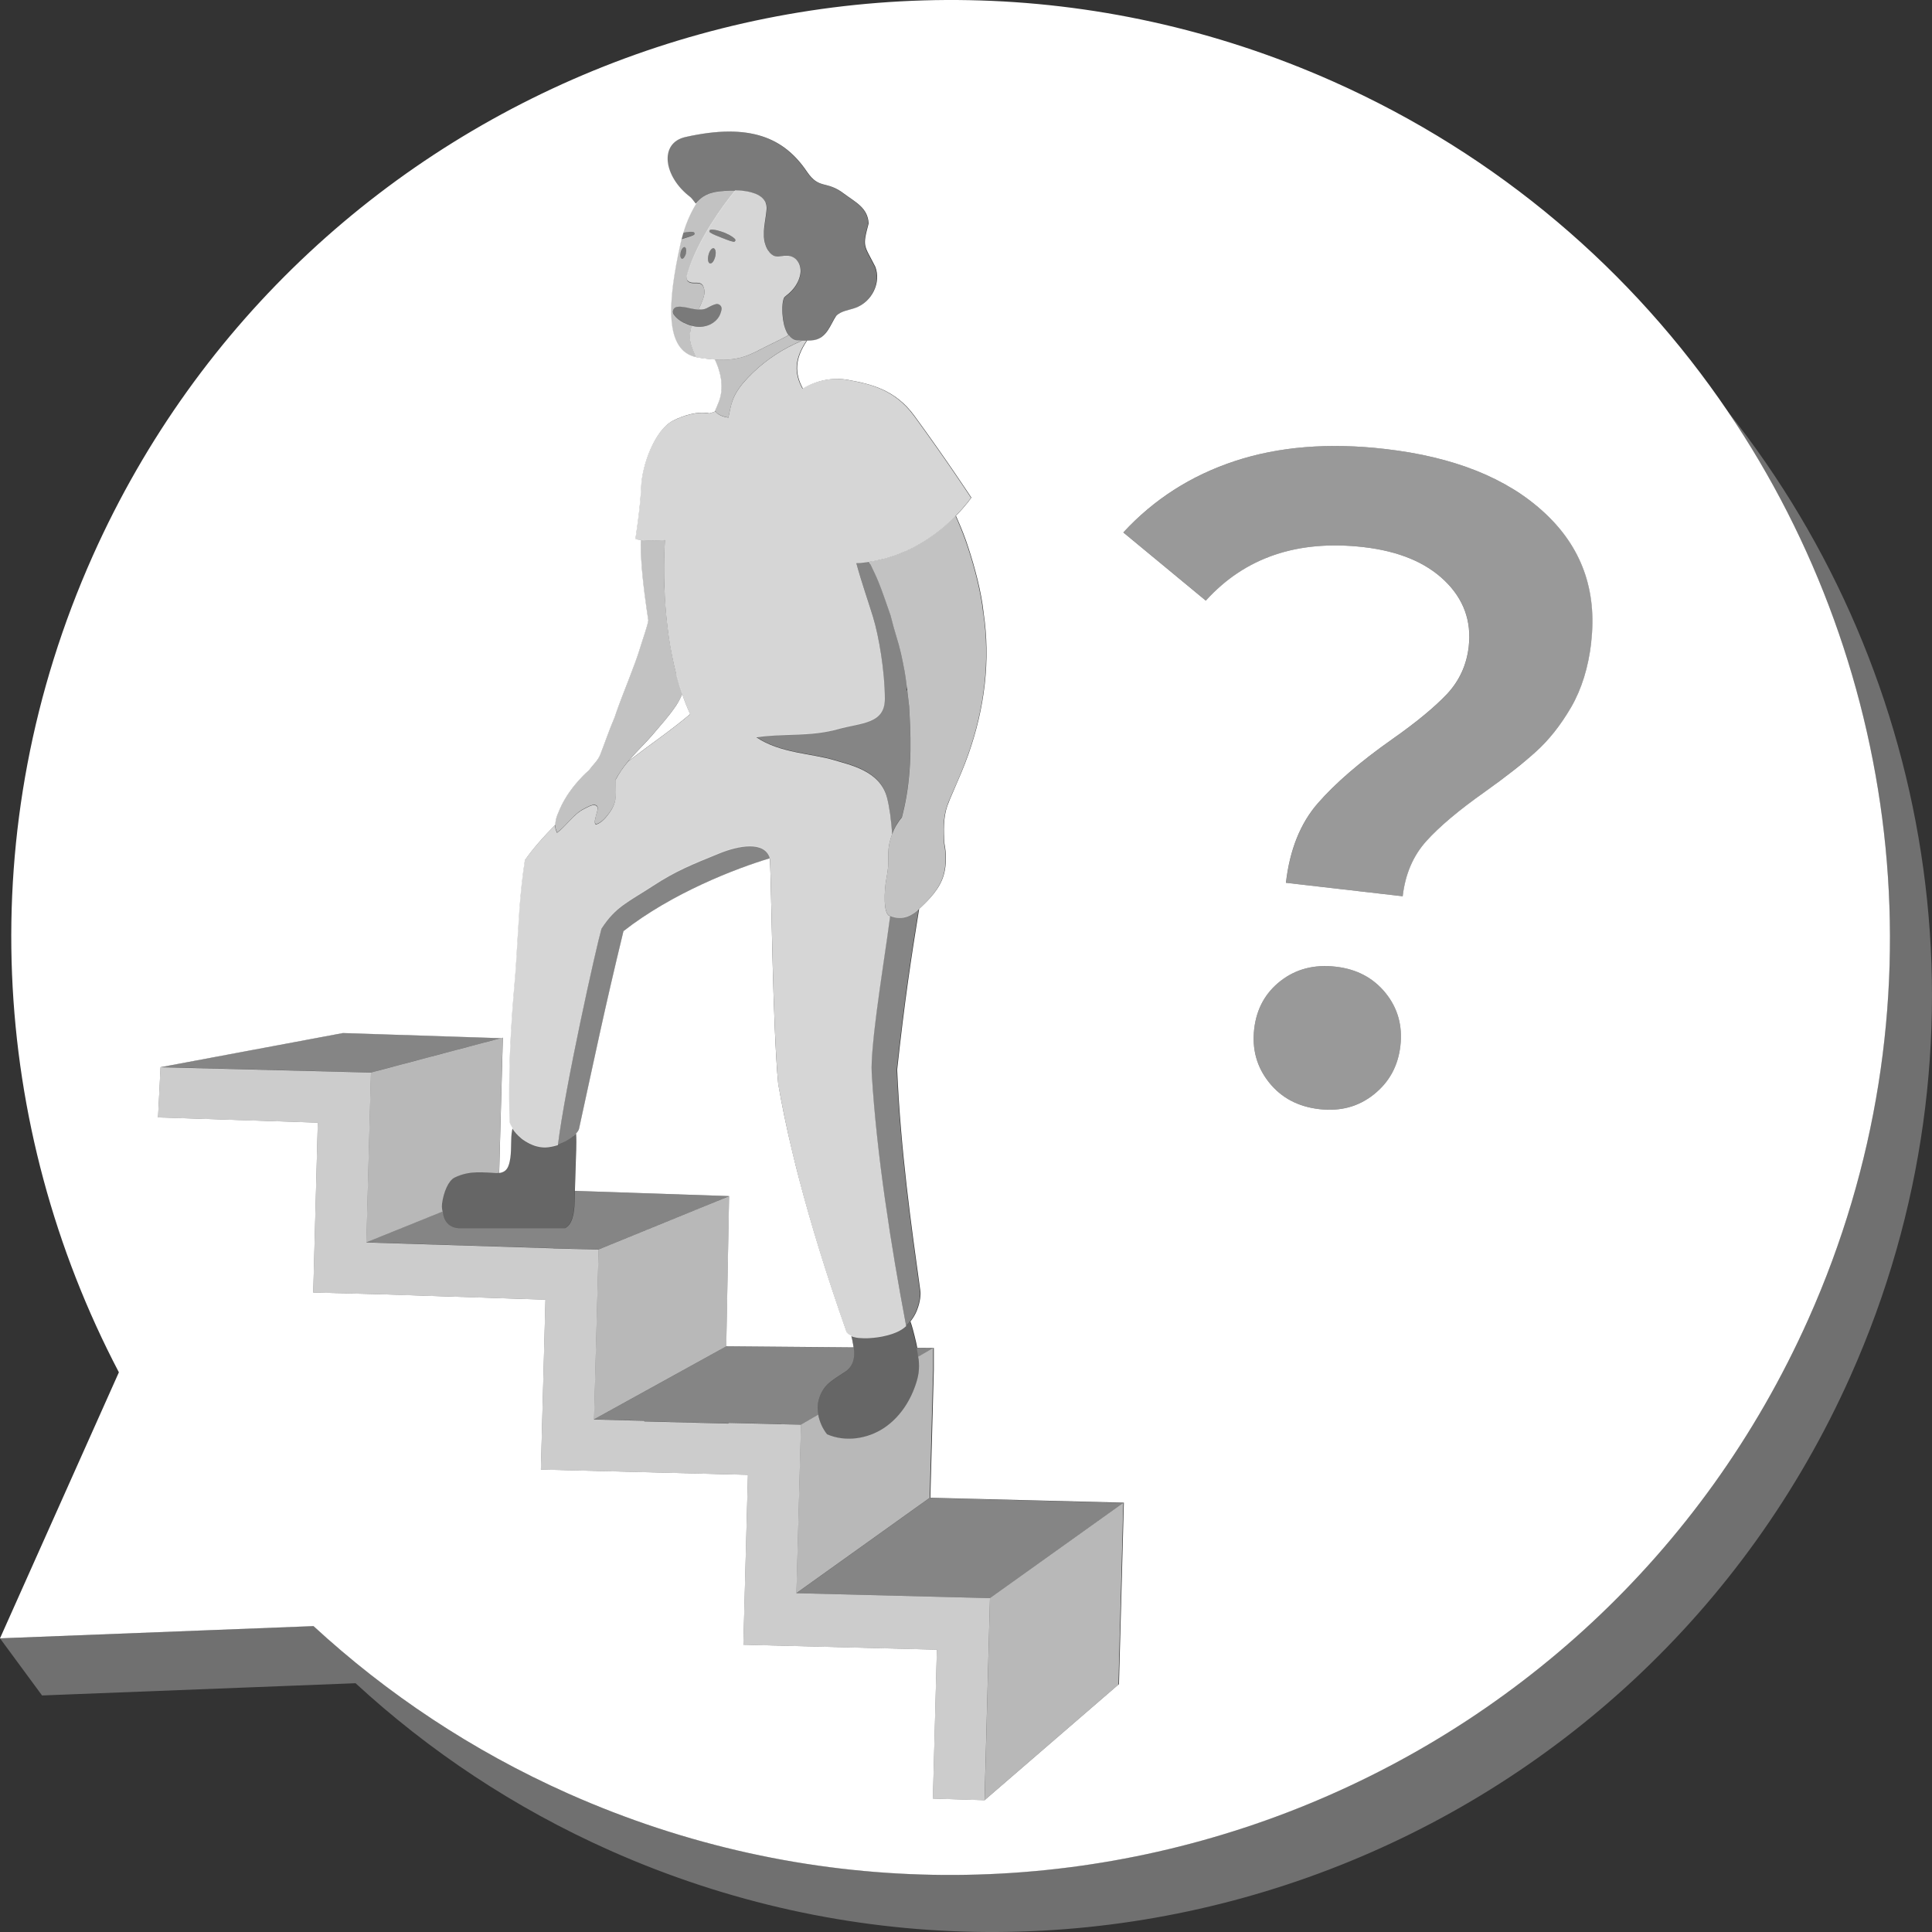 <svg viewBox="0 0 300 300" xmlns="http://www.w3.org/2000/svg"><rect x="0" y="0" width="300" height="300" fill="#333333" stroke="none"/><g fill="#fff"><path d="m 142.58 210.68 l 1.59 -.92 .74 -.43 -2.57 -.02 c .09 .46 .17 .91 .23 1.37 z" opacity=".4"/><path d="m 142.58 210.68 c -.06 -.46 -.14 -.92 -.23 -1.37 -.05 -.26 -.1 -.52 -.16 -.78 -.16 -.71 -.35 -1.43 -.53 -2.13 -.06 -.23 -.13 -.46 -.2 -.68 -.05 -.17 -.11 -.34 -.17 -.5 -.18 .22 -.38 .43 -.6 .63 -.18 .16 -.37 .32 -.58 .46 -.13 .09 -.28 .18 -.43 .26 -.05 .03 -.1 .05 -.15 .08 -.11 .06 -.22 .11 -.34 .16 -.03 .01 -.06 .03 -.1 .04 -.03 .01 -.06 .03 -.1 .04 -.06 .02 -.12 .04 -.18 .07 -.06 .02 -.12 .05 -.18 .07 -.07 .02 -.14 .05 -.21 .07 s -.15 .05 -.23 .07 c -.06 .02 -.12 .04 -.17 .05 -.07 .02 -.13 .04 -.2 .06 -.2 .05 -.4 .1 -.6 .14 -.08 .02 -.15 .03 -.23 .05 -.07 .01 -.14 .03 -.21 .04 -.06 .01 -.12 .02 -.18 .03 -.11 .02 -.21 .03 -.32 .05 -.1 .02 -.2 .03 -.3 .04 -.12 .02 -.24 .03 -.35 .04 -.08 .01 -.17 .02 -.25 .02 -.13 .01 -.26 .02 -.39 .03 -.05 0 -.11 0 -.16 .01 -.25 .01 -.49 .01 -.72 .01 -.23 -.01 -.46 -.02 -.67 -.04 -.01 0 -.02 0 -.03 0 s -.02 0 -.04 0 c -.13 -.01 -.26 -.03 -.39 -.05 -.02 0 -.04 -.01 -.06 -.01 -.01 0 -.02 0 -.03 -.01 -.12 -.02 -.23 -.05 -.34 -.08 -.03 -.01 -.05 -.02 -.08 -.02 -.11 -.03 -.22 -.07 -.31 -.1 .08 .29 .15 .59 .22 .88 .07 .32 .13 .64 .17 .95 .21 1.53 .01 2.94 -1.39 3.83 -.8 .51 -2.02 1.27 -2.7 1.93 -.95 .92 -1.42 2.28 -1.5 3.23 -.04 .47 0 .97 .09 1.46 .21 1.12 .71 2.24 1.38 3.05 2.83 1.23 6.28 .73 8.85 -.99 2.32 -1.56 3.95 -3.97 4.85 -6.58 .5 -1.43 .68 -2.56 .51 -4.1 -.01 -.13 -.04 -.25 -.06 -.38 z" opacity=".25"/><path d="m 89.05 176.41 c -.01 .01 -.01 .01 -.02 .01 -.15 .13 -.32 .26 -.51 .38 -.26 .17 -.54 .34 -.84 .49 -.03 .02 -.07 .03 -.1 .05 -.3 .15 -.61 .28 -.94 .39 -.08 .03 -.16 .05 -.24 .07 -.23 .07 -.46 .12 -.69 .17 -.35 .07 -.7 .12 -1.05 .13 -.23 .01 -.45 -.02 -.67 -.05 -.03 0 -.05 -.01 -.08 -.01 s -.05 0 -.08 -.01 c -.05 -.01 -.1 -.02 -.14 -.03 -.05 -.01 -.09 -.02 -.14 -.03 -.18 -.04 -.35 -.08 -.53 -.14 -.02 -.01 -.05 -.02 -.07 -.03 -.09 -.03 -.18 -.07 -.27 -.1 -.14 -.06 -.29 -.12 -.43 -.19 -.08 -.04 -.15 -.08 -.22 -.12 -.05 -.03 -.1 -.05 -.15 -.08 -.04 -.02 -.07 -.05 -.11 -.07 -.02 -.01 -.04 -.02 -.06 -.03 -.06 -.03 -.11 -.07 -.17 -.1 -.14 -.09 -.27 -.18 -.4 -.27 -.05 -.04 -.1 -.08 -.15 -.12 -.02 -.02 -.04 -.03 -.05 -.04 s -.02 -.02 -.03 -.03 c -.53 -.44 -1 -.95 -1.35 -1.5 -.03 .1 -.06 .21 -.08 .31 -.26 1.41 -.07 2.84 -.27 4.25 -.1 .72 -.24 1.31 -.53 1.73 -.13 .18 -.29 .33 -.49 .45 -.1 .06 -.21 .1 -.33 .14 s -.25 .06 -.39 .08 h -.01 c -.15 .02 -.3 .03 -.48 .02 -1.81 -.05 -4.05 -.47 -6.44 .71 -.97 .48 -1.69 2.3 -1.92 3.95 0 .03 -.01 .04 -.01 .07 -.01 .05 0 .09 -.01 .14 -.03 .44 .02 .79 .1 1.11 .02 .09 .04 .19 .07 .27 -.04 -.08 -.06 -.13 -.06 -.13 .28 2.5 2.48 2.44 2.48 2.44 h 16.55 c .22 -.12 .43 -.28 .62 -.54 .87 -1.17 .83 -3.24 .87 -4.62 .01 -.21 .01 -.42 .02 -.62 .06 -2.03 .13 -4.06 .19 -6.1 0 -.08 0 -.16 .01 -.24 .03 -.86 .05 -1.71 -.02 -2.57 -.12 .13 -.25 .25 -.41 .38 z" opacity=".25"/><path d="m 70.97 189.93 c -.02 0 -.03 0 -.04 0 z" opacity=".25"/><path d="m 280.81 204.81 c -32.79 73.41 -119.01 106.4 -192.58 73.68 -14.93 -6.64 -28.16 -15.51 -39.55 -26 l -48.68 1.91 6.53 8.87 48.68 -1.9 c 11.38 10.48 24.61 19.35 39.55 25.99 73.57 32.72 159.79 -.26 192.58 -73.68 22.9 -51.27 13.65 -108.67 -19.05 -149.79 27.31 40.26 33.81 93.25 12.51 140.93 z" opacity=".3"/><path d="m 207.44 150.11 c -3.33 -.38 -6.19 .35 -8.57 2.19 -2.38 1.85 -3.76 4.34 -4.12 7.48 s .41 5.9 2.3 8.29 4.5 3.77 7.84 4.16 c 3.23 .37 6.05 -.39 8.43 -2.28 2.39 -1.9 3.77 -4.41 4.13 -7.55 s -.41 -5.88 -2.31 -8.22 -4.47 -3.7 -7.7 -4.07 z" opacity=".5"/><path d="m 239.79 79.58 c -5.8 -5.34 -14.02 -8.63 -24.67 -9.86 -8.76 -1.01 -16.54 -.39 -23.35 1.87 -6.82 2.25 -12.59 5.95 -17.33 11.09 l 12.81 10.59 c 6.08 -6.72 14.26 -9.49 24.53 -8.31 5.42 .63 9.61 2.36 12.56 5.21 s 4.19 6.27 3.73 10.26 c -.33 2.85 -1.45 5.3 -3.38 7.35 s -4.77 4.39 -8.55 7.04 c -4.93 3.48 -8.76 6.78 -11.48 9.89 s -4.38 7.23 -4.97 12.37 l 18.13 2.09 c .4 -3.43 1.61 -6.27 3.66 -8.55 2.04 -2.27 5.06 -4.81 9.05 -7.63 3.25 -2.33 5.91 -4.41 7.95 -6.24 2.05 -1.84 3.88 -4.16 5.51 -6.96 1.62 -2.8 2.66 -6.15 3.11 -10.06 .93 -8.09 -1.5 -14.8 -7.3 -20.14 z" opacity=".5"/><path d="m 151.55 248.1 s 0 0 0 0 l -5.92 -.15 s -.01 0 0 0 l -21.96 -.56 s 0 0 0 0 l .71 -26.16 -3.07 -.08 s 0 0 0 0 l -4 -.1 -4.1 -.1 c -.06 .03 -.12 .07 -.18 .1 l -12.97 -.33 -.07 -.1 -7.75 -.2 s .71 -26.38 .71 -26.38 l -6.99 -.18 v -.02 s -29.07 -.91 -29.07 -.91 l .71 -26.38 -32.68 -.83 -.19 3.79 -.2 4.01 24.81 .81 -.71 26.38 11.25 .29 v .01 s 24.81 .81 24.81 .81 l -.71 26.38 31.87 .81 .28 .01 -.71 26.38 30.05 .77 -.62 23.12 8.03 .25 v -.14 l .84 -31.24 z" opacity=".75"/><path d="m 132.39 208.27 c -.07 -.29 -.14 -.59 -.22 -.88 -.37 -.15 -.64 -.36 -.73 -.62 -3.14 -8.91 -5.53 -16.74 -7.33 -23.62 -.33 -1.26 -.64 -2.49 -.93 -3.69 -.05 -.21 -.1 -.41 -.15 -.62 -.92 -3.82 -1.64 -7.33 -2.19 -10.53 -.86 -8.93 -1.05 -30.58 -1.29 -35.04 -5.25 1.57 -15.18 5.39 -22.74 11.32 -2.99 12.32 -4.41 19.29 -6.9 30.69 -.05 .22 -.22 .47 -.46 .73 .06 .85 .04 1.71 .02 2.57 0 .08 0 .16 -.01 .24 -.06 2.03 -.13 4.06 -.19 6.1 l 23.94 .81 -3.56 1.46 -16.72 6.83 20.28 -8.29 -.44 23.32 19.77 .17 c -.04 -.31 -.1 -.63 -.17 -.95 z"/><path d="m 105.93 107.76 c -.24 .6 -.54 1.18 -.92 1.76 -1.17 1.74 -2.19 2.81 -3.73 4.64 -.21 .25 -.43 .49 -.65 .72 -.01 .01 -.02 .03 -.03 .04 -1.03 1.11 -2.08 2.14 -3.03 3.27 3.65 -2.78 6.49 -4.69 9.6 -7.3 -.46 -1 -.87 -2.04 -1.24 -3.13 z"/><path d="m 268.3 63.89 c -14.74 -21.74 -35.53 -39.77 -61.32 -51.25 -73.57 -32.72 -159.79 .27 -192.58 73.68 -18.88 42.27 -15.89 88.72 4.06 126.77 l -18.46 41.31 48.68 -1.9 c 11.38 10.48 24.61 19.35 39.55 26 73.57 32.72 159.79 -.26 192.58 -73.68 21.3 -47.68 14.8 -100.66 -12.51 -140.93 z m -94.63 197.69 l -20.7 17.88 -.04 .04 -.04 .03 -8.03 -.25 .62 -23.12 -30.05 -.77 .71 -26.38 -.28 -.01 -31.87 -.81 .71 -26.38 -24.81 -.81 v -.01 s -11.25 -.29 -11.25 -.29 l .71 -26.38 -24.81 -.81 .2 -4.01 .19 -3.79 28.33 -5.3 24.53 .8 .29 -.08 v .09 l -.57 20.92 c .14 -.02 .27 -.04 .39 -.08 s .23 -.08 .33 -.14 c .2 -.11 .36 -.26 .49 -.45 .29 -.42 .43 -1.01 .53 -1.73 .2 -1.41 .01 -2.85 .27 -4.25 .02 -.1 .05 -.21 .08 -.31 .35 .55 .81 1.06 1.35 1.5 .01 .01 .02 .02 .03 .03 .02 .01 .04 .03 .05 .04 -.02 -.02 -.04 -.03 -.05 -.04 s -.02 -.02 -.03 -.03 c -.53 -.44 -1 -.95 -1.35 -1.5 -.19 -.29 -.35 -.59 -.47 -.9 -.32 -10.6 .63 -19.6 .89 -23.06 0 -.02 0 -.05 .01 -.08 .05 -.67 .09 -1.3 .13 -1.92 .41 -6.29 .49 -10.02 1.34 -15.63 1.15 -1.68 2.83 -3.59 4.74 -5.52 0 -.21 .01 -.42 .05 -.63 .11 -.62 .37 -1.2 .62 -1.77 .88 -1.99 2.09 -3.61 3.59 -5.16 .29 -.3 .59 -.58 .91 -.85 .73 -.99 1.42 -1.52 1.81 -2.51 .74 -1.9 1.4 -3.88 2.21 -5.74 .08 -.24 .16 -.48 .25 -.74 1.05 -3.04 2.83 -7.14 3.71 -10.05 .4 -1.34 1.13 -3.32 1.28 -4.29 -.23 -1.47 -.92 -6.05 -1.1 -9.5 -.04 -.79 -.07 -1.84 -.04 -2.99 -.56 -.06 -.87 -.12 -.87 -.12 s .77 -4.79 .9 -8.11 c .13 -3.36 2.09 -8.83 4.95 -10.29 1.6 -.82 3.88 -1.51 5.65 -1.13 .43 -.14 .67 -.22 .81 -.26 .23 -.52 .46 -1.05 .68 -1.63 .92 -2.49 .04 -5.04 -.65 -6.48 -.78 -.05 -1.65 -.15 -2.65 -.3 -.08 -.01 -.14 -.04 -.22 -.06 -4.97 -1 -4.49 -8.48 -2.46 -17.64 .05 -.24 .11 -.47 .17 -.7 l .27 -.98 c .57 -1.89 1.33 -3.48 2.2 -4.81 -.09 .1 -.19 .19 -.28 .28 -.4 -.54 -.7 -.9 -.85 -1.02 -4.15 -3.14 -4.9 -8.38 -.75 -9.31 10.08 -2.26 15.33 .15 18.86 5.36 1.94 2.87 2.99 1.29 5.79 3.45 1.73 1.3 3.67 2.16 3.8 4.6 -.99 3.72 -.73 3.26 1.03 6.72 .95 2.46 -.51 5.47 -3.1 6.4 -1.03 .37 -2.26 .48 -2.98 1.25 -.92 1.39 -1.42 3.39 -3.43 3.75 -.26 .04 -.65 .08 -1.1 .09 h .01 c -1.91 2.84 -1.94 5.03 -.64 7.44 2.12 -1.28 4.62 -1.79 7.07 -1.34 3.35 .62 7.22 1.43 10.23 5.54 5.11 6.99 8.86 12.73 8.86 12.73 s -.84 1.25 -2.45 2.87 c .02 -.02 .03 -.03 .05 -.05 .09 .21 .19 .42 .28 .63 .62 1.42 1.2 2.86 1.66 4.33 .97 2.94 2.03 6.91 2.35 10.02 1.12 7.49 .17 14.93 -2.36 22.09 -.69 1.96 -1.53 3.86 -2.35 5.76 -.32 .73 -.64 1.46 -.91 2.21 -.63 1.8 -.59 3.94 -.45 5.82 v .03 c .32 1.63 .32 3.33 -.1 4.85 -.6 2.18 -2.28 3.87 -3.94 5.41 .04 -.03 .07 -.07 .11 -.1 -1.24 7.62 -2.26 14.36 -3.41 24.96 .55 12.59 2.17 24.05 3.61 34.44 .06 .44 -.02 1.64 -.53 2.9 -.03 .07 -.05 .13 -.08 .2 -.09 .21 -.2 .43 -.32 .64 -.04 .07 -.08 .13 -.12 .2 -.1 .17 -.22 .34 -.34 .5 -.05 .06 -.09 .12 -.14 .19 -.19 .23 -.39 .45 -.62 .66 .22 -.2 .42 -.41 .6 -.63 .06 .17 .12 .33 .17 .5 .07 .23 .14 .45 .2 .68 .19 .71 .37 1.42 .53 2.13 .06 .26 .11 .52 .16 .78 l 2.57 .02 v 3.38 l -.54 19.88 7.15 .18 7.83 .2 15.07 .38 -.76 28.23 z m 43.78 -99.18 c -.36 3.14 -1.74 5.65 -4.13 7.55 -2.38 1.9 -5.2 2.65 -8.43 2.28 -3.33 -.38 -5.94 -1.77 -7.84 -4.16 s -2.66 -5.15 -2.3 -8.29 1.74 -5.63 4.12 -7.48 c 2.38 -1.84 5.24 -2.58 8.57 -2.19 3.23 .37 5.8 1.73 7.7 4.07 s 2.67 5.08 2.31 8.22 z m 29.64 -62.67 c -.45 3.9 -1.49 7.25 -3.11 10.06 -1.63 2.8 -3.46 5.12 -5.51 6.96 -2.04 1.84 -4.69 3.92 -7.95 6.24 -3.99 2.82 -7.01 5.36 -9.05 7.63 -2.05 2.28 -3.26 5.12 -3.66 8.55 l -18.13 -2.09 c .59 -5.14 2.25 -9.26 4.97 -12.37 s 6.54 -6.41 11.48 -9.89 c 3.78 -2.65 6.62 -5 8.55 -7.04 1.92 -2.05 3.05 -4.5 3.38 -7.35 .46 -4 -.79 -7.42 -3.73 -10.26 -2.95 -2.85 -7.14 -4.58 -12.56 -5.21 -10.27 -1.18 -18.45 1.59 -24.53 8.31 l -12.81 -10.59 c 4.74 -5.14 10.51 -8.84 17.33 -11.09 6.81 -2.25 14.6 -2.88 23.35 -1.87 10.65 1.23 18.88 4.51 24.67 9.86 5.8 5.34 8.23 12.06 7.3 20.14 z"/><path d="m 153.72 248.15 l -.83 31.24 -.01 .14 .04 -.04 .05 -.03 20.7 -17.88 .76 -28.23 z" opacity=".65"/><path d="m 142.64 211.05 c .17 1.54 -.01 2.67 -.51 4.1 -.9 2.61 -2.53 5.03 -4.85 6.58 -2.57 1.72 -6.02 2.23 -8.85 .99 -.67 -.82 -1.17 -1.93 -1.38 -3.05 l -2.68 1.55 -.71 26.16 20.7 -14.8 .54 -19.88 v -3.38 l -2.33 1.35 c .02 .13 .04 .25 .06 .38 z" opacity=".65"/><path d="m 92.23 220.4 l 20.55 -11.34 .44 -23.32 -20.28 8.28 z" opacity=".65"/><path d="m 57.59 166.54 l -.71 26.38 11.85 -4.79 c -.09 -.32 -.14 -.67 -.1 -1.11 0 -.05 0 -.09 .01 -.14 0 -.03 .01 -.04 .01 -.07 .23 -1.65 .95 -3.47 1.92 -3.95 2.38 -1.18 4.63 -.77 6.44 -.71 .18 .01 .33 -.01 .48 -.02 h .01 s .57 -20.92 .57 -20.92 v -.09 l -.29 .08 -20.17 5.34 z" opacity=".65"/><path d="m 151.52 232.77 l -7.15 -.18 -20.7 14.8 s 21.96 .56 21.96 .56 l 5.92 .15 s 0 0 0 0 l 2.17 .06 20.7 -14.8 -15.07 -.38 -7.83 -.2 z" opacity=".4"/><path d="m 121.31 221.15 l 3.07 .08 2.68 -1.55 c -.09 -.5 -.13 -.99 -.09 -1.46 .08 -.95 .55 -2.31 1.5 -3.23 .68 -.66 1.9 -1.42 2.7 -1.93 1.4 -.89 1.6 -2.3 1.39 -3.83 l -19.77 -.17 -12.19 6.73 -8.36 4.61 s 7.75 .2 7.75 .2 l .07 .1 12.97 .33 c .06 -.02 .12 -.07 .18 -.1 l 4.1 .1 4 .1 s 0 0 0 0 z" opacity=".4"/><path d="m 109.66 187.19 l 3.56 -1.46 -23.94 -.81 c -.01 .21 -.01 .42 -.02 .62 -.04 1.38 0 3.46 -.87 4.62 -.19 .25 -.4 .41 -.62 .54 h -16.55 s 0 0 0 0 -2.2 .06 -2.48 -2.44 c 0 0 .02 .06 .06 .13 -.03 -.08 -.04 -.18 -.07 -.27 l -11.85 4.79 29.07 .91 v .02 s 6.99 .18 6.99 .18 z" opacity=".4"/><path d="m 77.77 161.2 l -24.53 -.8 -28.33 5.3 32.68 .84 z" opacity=".4"/><path d="m 87.68 177.29 c .3 -.15 .58 -.32 .84 -.49 .19 -.12 .36 -.25 .51 -.38 .01 -.01 .01 -.01 .02 -.01 .15 -.13 .29 -.26 .41 -.38 .24 -.26 .41 -.52 .46 -.73 2.49 -11.39 3.91 -18.37 6.9 -30.69 7.56 -5.93 17.49 -9.75 22.74 -11.32 -.74 -2.9 -5.01 -2.01 -7.83 -.86 -4.16 1.69 -6.72 2.69 -10.37 5.08 -3.75 2.46 -5.77 3.19 -7.96 6.6 -.81 2.78 -5.65 24.51 -6.77 33.62 .33 -.11 .64 -.25 .94 -.39 .04 -.02 .07 -.03 .1 -.05 z" opacity=".4"/><path d="m 141.02 142.22 c -.89 .35 -1.85 .36 -2.82 -.05 -.26 2.03 -.67 4.74 -1.09 7.64 -.34 2.32 -.69 4.76 -.99 7.08 -.08 .58 -.15 1.15 -.21 1.71 -.14 1.12 -.25 2.19 -.35 3.19 -.19 1.99 -.28 3.67 -.22 4.79 .74 12.54 2.97 26.73 5.35 39.25 .23 -.21 .43 -.43 .62 -.66 .05 -.06 .09 -.12 .14 -.19 .12 -.17 .24 -.33 .34 -.5 .04 -.07 .08 -.13 .12 -.2 .12 -.21 .23 -.43 .32 -.64 .03 -.07 .06 -.13 .08 -.2 .51 -1.27 .59 -2.46 .53 -2.9 -1.44 -10.4 -3.05 -21.86 -3.61 -34.44 1.16 -10.6 2.17 -17.35 3.41 -24.96 -.04 .03 -.07 .07 -.11 .1 -.16 .15 -.32 .28 -.49 .41 -.11 .08 -.21 .14 -.32 .21 -.06 .04 -.12 .08 -.19 .12 -.15 .08 -.3 .15 -.45 .22 -.03 .01 -.05 .03 -.07 .04 z" opacity=".4"/><path d="m 137.69 123.72 c .1 .38 .2 .8 .28 1.24 .04 .21 .07 .45 .11 .67 .04 .24 .08 .47 .12 .72 .04 .31 .08 .64 .11 .96 .02 .19 .05 .37 .07 .56 .03 .31 .05 .63 .08 .95 .02 .22 .04 .44 .05 .66 s 0 0 0 0 c .01 -.01 .01 -.02 .02 -.04 .19 -.48 .4 -.94 .65 -1.37 .01 -.02 .02 -.04 .04 -.05 .12 -.2 .24 -.39 .37 -.57 .14 -.2 .29 -.39 .44 -.56 .04 -.17 .09 -.34 .13 -.51 0 -.02 .01 -.04 .01 -.05 1.31 -5.19 1.35 -10.49 1.04 -15.8 0 0 -.05 -.94 -.05 -.94 s 0 -.03 -.01 -.07 c -.01 -.05 -.02 -.13 -.03 -.23 -.02 -.16 -.04 -.37 -.07 -.62 -.04 -.34 -.09 -.74 -.14 -1.18 -.01 -.08 -.02 -.16 -.03 -.24 -.04 -.03 -.08 -.07 -.12 -.1 .02 -.17 .03 -.35 .05 -.52 0 -.02 -.01 -.05 -.01 -.07 -.04 -.35 -.09 -.69 -.13 -1.01 0 -.02 -.01 -.04 -.01 -.07 -.01 -.08 -.02 -.15 -.03 -.23 -.01 -.05 -.01 -.1 -.02 -.15 -.01 -.06 -.02 -.12 -.03 -.18 s -.02 -.12 -.03 -.18 c -.01 -.05 -.01 -.09 -.02 -.14 -.01 -.06 -.02 -.12 -.03 -.18 -.01 -.03 -.01 -.06 -.01 -.09 -.01 -.08 -.03 -.15 -.04 -.21 -.39 -2 -.71 -3.54 -1.3 -5.45 -.17 -.55 -.59 -2.07 -.88 -3.19 -.58 -1.71 -1.3 -3.8 -1.83 -5.09 -.38 -.94 -.82 -1.85 -1.26 -2.76 l -.22 -.45 c -.1 .02 -.21 .02 -.32 .04 -.35 .05 -.7 .1 -1.06 .13 -.21 .02 -.42 .02 -.63 .02 .73 2.72 1.91 6.15 2.58 8.32 .91 2.95 1.85 8.49 1.85 12.75 0 3.94 -3.69 3.72 -7.29 4.73 -4.37 1.22 -8.59 .62 -12.65 1.26 3.69 2.5 8.68 2.51 12.13 3.56 2.3 .71 7.01 1.59 8.12 5.71 z" opacity=".4"/><path d="m 134.82 34.69 c -.12 -2.43 -2.07 -3.3 -3.8 -4.6 -2.81 -2.17 -3.85 -.58 -5.79 -3.45 -3.53 -5.22 -8.79 -7.63 -18.86 -5.36 -4.15 .93 -3.4 6.17 .75 9.31 .16 .12 .45 .48 .85 1.02 .09 -.09 .19 -.19 .28 -.28 .08 -.08 .17 -.17 .25 -.25 .03 -.03 .06 -.05 .08 -.08 .07 -.06 .13 -.12 .21 -.18 .02 -.02 .04 -.03 .06 -.05 s .04 -.03 .06 -.05 c .05 -.04 .11 -.08 .17 -.12 .02 -.01 .03 -.02 .04 -.03 .05 -.03 .1 -.07 .15 -.1 .08 -.05 .16 -.1 .24 -.14 .06 -.03 .12 -.06 .18 -.09 .09 -.04 .19 -.09 .29 -.13 .07 -.03 .13 -.05 .2 -.08 .12 -.04 .25 -.08 .39 -.11 .07 -.02 .13 -.04 .2 -.05 .21 -.05 .44 -.09 .69 -.13 .14 -.02 .31 -.04 .49 -.06 .05 -.01 .1 -.01 .15 -.01 .14 -.01 .3 -.03 .46 -.04 .06 0 .11 -.01 .17 -.01 .19 -.01 .38 -.02 .58 -.03 h .11 c .25 -.01 .51 -.01 .77 0 .09 0 .17 .01 .26 .01 s .17 .01 .26 .01 h .01 c .07 0 .13 .01 .2 .01 .13 .01 .27 .02 .4 .04 .03 0 .06 .01 .09 .01 s .06 .01 .09 .01 c .09 .01 .18 .03 .26 .04 .09 .01 .18 .02 .26 .04 .06 .01 .11 .02 .17 .03 .08 .02 .17 .04 .25 .06 .05 .01 .11 .02 .16 .04 .05 .01 .1 .02 .15 .04 .17 .05 .33 .1 .49 .16 .03 .01 .05 .02 .08 .03 .01 .01 .02 .01 .03 .01 .04 .02 .08 .04 .12 .05 .09 .04 .17 .07 .25 .12 .02 .01 .04 .02 .06 .03 s .04 .02 .06 .03 c .14 .08 .27 .16 .39 .26 .02 .02 .04 .04 .06 .05 .1 .08 .19 .17 .27 .27 .03 .03 .05 .06 .08 .09 s .04 .07 .07 .1 c .06 .09 .12 .17 .17 .27 .01 .02 .01 .03 .02 .05 .06 .12 .09 .26 .12 .4 .01 .04 .02 .08 .02 .13 .02 .16 .04 .33 .03 .51 -.02 .33 -.06 .65 -.11 .97 -.11 .83 -.27 1.65 -.31 2.48 -.01 .14 0 .29 0 .44 s -.01 .29 0 .44 c .02 .29 .06 .58 .13 .87 .05 .21 .11 .42 .2 .62 .08 .2 .18 .39 .29 .57 .08 .12 .16 .24 .26 .35 .06 .08 .14 .14 .21 .21 .04 .03 .07 .07 .1 .1 s .07 .04 .1 .06 c .09 .06 .18 .13 .28 .17 .25 .1 .51 .11 .77 .1 .13 -.01 .27 -.03 .4 -.05 l .21 -.03 .18 -.03 c .12 -.02 .23 0 .34 0 s .24 -.02 .34 0 c .24 .03 .46 .09 .65 .18 .2 .09 .37 .21 .52 .35 .1 .1 .19 .2 .27 .32 s .15 .24 .21 .37 .11 .27 .14 .41 c .04 .14 .06 .29 .08 .45 .01 .15 .02 .3 .01 .46 -.01 .21 -.05 .43 -.11 .64 -.08 .28 -.18 .56 -.3 .83 -.37 .8 -.95 1.5 -1.68 2.06 -.06 .05 -.12 .1 -.18 .15 s -.12 .1 -.18 .15 0 0 0 0 c -.02 .02 -.04 .05 -.06 .08 s -.04 .05 -.06 .08 c -.01 .02 -.02 .05 -.03 .07 -.02 .05 -.04 .11 -.06 .18 -.01 .04 -.02 .07 -.03 .11 -.02 .07 -.03 .14 -.05 .22 -.01 .04 -.02 .09 -.02 .13 -.01 .05 -.01 .1 -.02 .16 s -.01 .1 -.02 .16 c -.01 .1 -.02 .2 -.02 .3 0 .07 -.01 .13 -.01 .2 v .15 s 0 .1 0 .15 v .15 c 0 .12 .01 .24 .01 .36 v .07 c .02 .29 .05 .58 .09 .87 0 .03 .01 .06 .01 .09 .02 .14 .06 .27 .08 .41 .03 .14 .05 .28 .08 .41 0 .01 .01 .03 .01 .04 s .01 .03 .01 .04 c .07 .28 .16 .55 .27 .79 0 .01 .01 .02 .01 .03 .11 .26 .24 .5 .39 .71 0 .01 .01 .01 .01 .02 .07 .09 .14 .17 .21 .25 .03 .03 .06 .06 .08 .08 .06 .06 .13 .12 .2 .17 .06 .04 .12 .08 .18 .11 .05 .03 .11 .06 .16 .09 .13 .05 .26 .09 .4 .11 .26 .02 .52 .03 .77 .03 .26 .01 .52 0 .75 -.01 .45 -.02 .84 -.05 1.1 -.09 2.01 -.36 2.51 -2.36 3.43 -3.75 .73 -.78 1.95 -.88 2.98 -1.25 2.6 -.92 4.06 -3.94 3.1 -6.4 -1.76 -3.47 -2.02 -3 -1.03 -6.72 z" opacity=".35"/><path d="m 111.53 47.23 c -.14 -.04 -.28 -.03 -.4 .01 -.87 .27 -1.29 .65 -1.63 .72 -.31 .12 -.59 .13 -1.02 .1 h -.01 c -.21 -.02 -.44 -.05 -.69 -.09 s -.5 -.09 -.76 -.15 c -.27 -.07 -.54 -.13 -.84 -.16 -.29 -.05 -.6 -.07 -.95 -.04 l -.06 .01 c -.41 .04 -.72 .41 -.67 .82 .01 .13 .06 .24 .12 .34 .4 .6 .95 1 1.56 1.3 .39 .17 .81 .34 1.25 .47 .12 .03 .24 .06 .37 .09 .15 .03 .31 .06 .48 .07 .78 .08 1.78 -.11 2.52 -.64 .75 -.53 1.06 -1.19 1.18 -1.63 l .09 -.34 c .1 -.39 -.13 -.78 -.52 -.89 z" opacity=".35"/><path d="m 110.25 40.92 c .07 .02 .15 0 .23 -.05 s .15 -.12 .23 -.21 c .15 -.19 .28 -.47 .35 -.8 .04 -.16 .06 -.32 .07 -.47 s 0 -.28 -.02 -.4 -.06 -.22 -.11 -.29 c -.05 -.08 -.11 -.12 -.18 -.14 s -.15 0 -.23 .05 c -.15 .09 -.31 .29 -.43 .56 -.06 .14 -.11 .29 -.15 .45 s -.06 .32 -.07 .47 0 .28 .02 .4 c .01 .06 .03 .11 .04 .16 .05 .15 .14 .25 .25 .27 z" opacity=".35"/><path d="m 112.36 36.08 c -.64 -.21 -1.29 -.46 -2 -.41 -.13 .01 -.23 .12 -.22 .25 .01 .07 .05 .14 .11 .18 .57 .38 1.19 .54 1.78 .81 .61 .21 1.18 .5 1.85 .63 .14 .03 .28 -.06 .3 -.2 .02 -.09 -.01 -.17 -.07 -.23 -.5 -.5 -1.14 -.76 -1.76 -1.03 z" opacity=".35"/><path d="m 105.66 39.53 c -.01 .23 .03 .42 .1 .53 .04 .06 .08 .1 .14 .11 .11 .03 .24 -.05 .35 -.2 .06 -.07 .11 -.16 .15 -.27 .05 -.1 .09 -.22 .12 -.34 .03 -.13 .05 -.25 .05 -.36 .01 -.11 0 -.22 -.02 -.31 -.03 -.18 -.11 -.31 -.22 -.33 -.06 -.01 -.11 0 -.17 .03 -.12 .07 -.24 .22 -.33 .43 -.05 .1 -.09 .22 -.12 .34 -.03 .13 -.05 .25 -.05 .36 z" opacity=".35"/><path d="m 107.71 36.47 c .13 -.06 .18 -.22 .12 -.34 -.04 -.08 -.12 -.13 -.2 -.14 -.16 -.02 -.32 -.02 -.47 -.02 -.05 0 -.1 .01 -.15 .01 -.11 .01 -.21 .02 -.32 .03 -.06 .01 -.11 .02 -.17 .03 -.11 .02 -.21 .04 -.32 .06 -.05 .01 -.1 .02 -.15 .03 l -.27 .98 c .03 -.01 .05 -.01 .08 -.02 .61 -.2 1.24 -.32 1.85 -.63 z" opacity=".35"/><path d="m 105.03 104.76 c -.23 -.87 -.43 -1.76 -.61 -2.66 -.03 -.15 -.06 -.3 -.09 -.45 -.18 -.9 -.33 -1.8 -.47 -2.71 -.02 -.13 -.04 -.26 -.05 -.39 -.27 -1.9 -.45 -3.82 -.56 -5.71 -.01 -.13 -.02 -.25 -.02 -.38 -.05 -.9 -.08 -1.78 -.09 -2.66 0 -.16 -.01 -.32 -.01 -.48 -.01 -.87 -.01 -1.72 .01 -2.55 0 -.13 .01 -.26 .01 -.39 .02 -.87 .06 -1.72 .11 -2.54 -.4 .04 -.78 .06 -1.13 .07 -.12 .01 -.22 .01 -.33 .01 -.23 .01 -.46 .01 -.67 .01 -.1 0 -.2 0 -.29 -.01 -.21 -.01 -.4 -.01 -.58 -.02 -.06 0 -.12 -.01 -.17 -.01 -.22 -.01 -.42 -.03 -.59 -.05 -.02 1.15 0 2.2 .04 2.99 .17 3.45 .86 8.03 1.1 9.5 -.15 .97 -.88 2.95 -1.28 4.29 -.88 2.91 -2.66 7.01 -3.71 10.05 -.09 .25 -.17 .5 -.25 .74 -.81 1.86 -1.47 3.84 -2.21 5.74 -.39 .99 -1.08 1.53 -1.81 2.51 -.31 .27 -.62 .55 -.91 .85 -1.51 1.55 -2.71 3.18 -3.59 5.16 -.26 .57 -.51 1.15 -.62 1.77 -.04 .21 -.05 .42 -.05 .63 0 .19 .03 .38 .07 .56 .01 .03 .01 .06 .02 .09 .02 .07 .04 .14 .07 .21 .04 .12 .09 .23 .15 .34 1.53 -1.13 2.56 -2.93 4.29 -3.76 .39 -.19 1.07 -.59 1.52 -.54 .68 .08 .49 .75 .32 1.33 -.14 .48 -.32 .97 -.25 1.46 .01 .06 .02 .11 .06 .15 .07 .07 .19 .04 .28 .01 .55 -.21 .99 -.63 1.37 -1.07 .8 -.93 1.44 -1.92 1.5 -3.17 .04 -.87 .02 -1.73 -.02 -2.6 .14 -.27 .28 -.53 .44 -.78 .01 -.02 .02 -.03 .03 -.05 .09 -.14 .18 -.28 .27 -.41 .05 -.07 .1 -.15 .15 -.22 .02 -.03 .05 -.07 .07 -.11 0 -.01 .01 -.01 .01 -.02 .13 -.19 .27 -.37 .4 -.55 .04 -.05 .07 -.1 .11 -.15 .17 -.22 .34 -.43 .52 -.64 .95 -1.12 2 -2.16 3.03 -3.27 .01 -.01 .02 -.03 .03 -.04 .22 -.23 .44 -.47 .65 -.72 1.55 -1.83 2.57 -2.9 3.73 -4.64 .39 -.58 .69 -1.16 .92 -1.76 -.3 -.87 -.56 -1.77 -.81 -2.68 -.03 -.11 -.06 -.21 -.09 -.32 z" opacity=".7"/><path d="m 152.65 95.07 c -.32 -3.11 -1.38 -7.09 -2.35 -10.02 -.47 -1.47 -1.04 -2.91 -1.66 -4.33 -.09 -.22 -.19 -.43 -.28 -.63 -.02 .02 -.03 .03 -.05 .05 -.07 .07 -.14 .14 -.22 .22 -.2 .2 -.41 .4 -.64 .61 -.07 .06 -.13 .12 -.2 .19 -.25 .23 -.52 .46 -.79 .69 -.09 .08 -.18 .15 -.28 .23 -.29 .24 -.6 .48 -.91 .71 -.11 .08 -.22 .16 -.32 .24 -.3 .22 -.61 .43 -.93 .64 -.12 .08 -.24 .16 -.36 .23 -.31 .2 -.63 .39 -.96 .58 -.14 .08 -.27 .16 -.41 .24 -.38 .21 -.77 .41 -1.17 .6 -.16 .08 -.32 .15 -.48 .22 -.39 .18 -.78 .34 -1.19 .5 -.17 .06 -.34 .12 -.51 .18 -.36 .13 -.74 .25 -1.12 .36 -.17 .05 -.34 .11 -.52 .15 -.47 .13 -.95 .24 -1.44 .33 -.19 .04 -.38 .07 -.57 .1 -.11 .02 -.22 .04 -.33 .06 s .22 .45 .22 .45 c .44 .91 .88 1.82 1.26 2.76 .53 1.29 1.24 3.38 1.83 5.09 .28 1.12 .71 2.64 .88 3.19 .6 1.91 .92 3.45 1.3 5.45 .01 .06 .02 .13 .04 .21 .01 .03 .01 .06 .01 .09 .01 .06 .02 .11 .03 .18 .01 .04 .01 .09 .02 .14 .01 .06 .02 .12 .03 .18 s .02 .12 .03 .18 c .01 .05 .01 .1 .02 .15 .01 .08 .02 .15 .03 .23 0 .02 .01 .04 .01 .07 .04 .32 .09 .67 .13 1.01 0 .02 .01 .05 .01 .07 .03 .21 .05 .42 .08 .62 .01 .08 .02 .16 .03 .24 .05 .43 .1 .84 .14 1.18 .03 .25 .06 .46 .07 .62 .01 .1 .02 .18 .03 .23 .01 .04 .01 .07 .01 .07 s .05 .94 .05 .94 c .31 5.31 .27 10.6 -1.04 15.8 0 .02 -.01 .04 -.01 .05 -.04 .17 -.09 .34 -.13 .51 -.15 .17 -.3 .36 -.44 .56 -.13 .18 -.25 .37 -.37 .57 -.01 .02 -.02 .04 -.04 .05 -.25 .43 -.47 .89 -.65 1.37 -.01 .02 -.02 .03 -.02 .05 -.06 .16 -.11 .32 -.16 .48 -.02 .06 -.04 .12 -.06 .18 -.07 .23 -.13 .47 -.18 .71 -.01 .04 -.02 .07 -.03 .11 -.03 .17 -.06 .33 -.08 .5 -.02 .1 -.03 .21 -.04 .31 -.03 .32 -.05 .65 -.04 .97 .04 1.55 -.02 2.13 -.31 3.73 -.33 1.78 -.46 5.23 .45 5.65 .05 .02 .1 .03 .15 .06 .98 .41 1.93 .4 2.82 .05 .03 -.01 .05 -.02 .07 -.04 .15 -.06 .3 -.13 .45 -.22 .06 -.04 .12 -.08 .19 -.12 .11 -.07 .22 -.13 .32 -.21 .17 -.12 .33 -.26 .49 -.41 1.66 -1.54 3.34 -3.23 3.94 -5.41 .42 -1.52 .42 -3.22 .1 -4.85 0 -.01 0 -.02 0 -.03 -.13 -1.89 -.18 -4.02 .45 -5.82 .26 -.75 .59 -1.48 .91 -2.21 .83 -1.9 1.66 -3.8 2.35 -5.76 2.53 -7.16 3.48 -14.6 2.36 -22.09 z" opacity=".7"/><path d="m 123.32 52.76 c -.06 -.02 -.11 -.06 -.16 -.09 -.06 -.03 -.12 -.07 -.18 -.11 -.07 -.05 -.14 -.11 -.2 -.17 -.03 -.03 -.06 -.06 -.08 -.08 -.07 -.08 -.15 -.16 -.21 -.25 l -.07 .02 c -.36 .2 -.73 .39 -1.1 .57 -.15 .08 -.3 .16 -.45 .23 -.52 .26 -1.05 .51 -1.57 .77 -.54 .27 -1.02 .52 -1.49 .75 0 0 -.01 0 -.01 .01 0 0 -.01 0 -.01 .01 -.15 .07 -.3 .15 -.44 .22 -.01 .01 -.02 .01 -.03 .01 -.75 .36 -1.46 .66 -2.24 .87 -.05 .01 -.11 .02 -.16 .03 -.63 .16 -1.32 .27 -2.12 .3 -.01 0 -.02 0 -.03 0 -.34 .01 -.7 .02 -1.08 .01 h -.01 c -.23 -.01 -.47 -.02 -.72 -.04 .7 1.44 1.58 3.98 .65 6.48 -.22 .58 -.44 1.12 -.68 1.63 .17 -.05 .19 -.05 .19 -.05 s 0 .01 .01 .02 c .07 .11 .39 .55 1.38 .81 .01 0 .02 .01 .03 .01 .14 .04 .3 .06 .46 .09 .04 .01 .06 .01 .1 .02 .21 -.9 .35 -1.81 .66 -2.68 .49 -1.33 1.38 -2.47 2.36 -3.5 2.07 -2.18 4.55 -3.97 7.27 -5.25 .36 -.17 .73 -.33 1.09 -.51 -.25 -.01 -.51 -.02 -.77 -.03 -.14 -.02 -.27 -.06 -.4 -.11 z" opacity=".7"/><path d="m 110.46 34.79 c 1.18 -1.88 2.49 -3.68 3.73 -5.19 -.26 -.01 -.52 -.01 -.77 0 -.04 0 -.08 0 -.11 0 -.2 .01 -.39 .01 -.58 .03 -.06 0 -.12 .01 -.17 .01 -.16 .01 -.31 .02 -.46 .04 -.05 .01 -.1 .01 -.15 .01 -.18 .02 -.35 .04 -.49 .06 -.25 .03 -.48 .08 -.69 .13 -.07 .02 -.13 .04 -.2 .05 -.13 .04 -.27 .07 -.39 .11 -.07 .02 -.13 .05 -.2 .08 -.1 .04 -.2 .08 -.29 .13 -.06 .03 -.12 .06 -.18 .09 -.08 .05 -.17 .09 -.24 .14 -.05 .03 -.1 .06 -.15 .1 -.02 .01 -.03 .02 -.04 .03 -.06 .04 -.11 .08 -.17 .12 -.02 .02 -.04 .03 -.06 .05 s -.04 .03 -.06 .05 c -.07 .06 -.14 .12 -.21 .18 -.03 .03 -.06 .05 -.08 .08 -.09 .08 -.17 .17 -.25 .25 -.87 1.33 -1.63 2.92 -2.2 4.81 .05 -.01 .1 -.02 .15 -.03 .11 -.02 .21 -.05 .32 -.06 .06 -.01 .11 -.02 .17 -.03 .11 -.02 .21 -.03 .32 -.03 .05 0 .1 -.01 .15 -.01 .16 0 .31 0 .47 .02 .08 .01 .16 .06 .2 .14 .06 .13 .01 .28 -.12 .34 -.61 .3 -1.24 .42 -1.85 .63 -.03 .01 -.05 .01 -.08 .02 -.06 .23 -.12 .46 -.17 .7 -2.02 9.16 -2.5 16.64 2.46 17.64 -.3 -.81 -.72 -1.61 -.87 -2.45 -.05 -.27 -.07 -.55 -.06 -.82 0 -.03 0 -.06 0 -.09 .02 -.52 .12 -1.04 .28 -1.54 -.45 -.12 -.86 -.29 -1.25 -.47 -.61 -.31 -1.15 -.7 -1.56 -1.3 -.07 -.1 -.11 -.22 -.12 -.34 -.04 -.41 .26 -.78 .67 -.82 l .06 -.01 c .35 -.04 .66 -.01 .95 .04 .3 .03 .57 .09 .84 .16 .26 .06 .52 .11 .76 .15 .25 .04 .48 .07 .69 .09 .22 -.47 .44 -.94 .63 -1.42 .21 -.56 .38 -1.17 .25 -1.75 -.37 -1.62 -1.73 -.45 -2.55 -1.25 -.27 -.27 -.11 -.86 -.02 -1.16 .69 -2.4 2.07 -5.12 3.68 -7.68 z m -3.95 4.57 c -.03 .13 -.07 .24 -.12 .34 s -.1 .19 -.15 .27 c -.11 .15 -.24 .22 -.35 .2 -.06 -.01 -.1 -.05 -.14 -.11 -.07 -.11 -.11 -.31 -.1 -.53 .01 -.11 .02 -.23 .05 -.36 s .07 -.24 .12 -.34 c .09 -.21 .21 -.36 .33 -.43 .06 -.03 .12 -.05 .17 -.03 .11 .03 .19 .15 .22 .33 .02 .09 .02 .19 .02 .31 -.01 .11 -.02 .23 -.05 .36 z" opacity=".7"/><path d="m 141.9 64.54 c -3.01 -4.11 -6.88 -4.93 -10.23 -5.54 -2.45 -.45 -4.95 .06 -7.07 1.34 v .01 h -.02 c .01 0 .01 -.01 .02 -.01 -1.3 -2.41 -1.27 -4.6 .64 -7.44 0 0 0 0 -.01 0 -.24 .01 -.49 .01 -.75 .01 -.36 .18 -.72 .34 -1.09 .51 -2.73 1.28 -5.21 3.07 -7.27 5.25 -.98 1.03 -1.87 2.17 -2.36 3.5 -.32 .86 -.45 1.78 -.66 2.68 h -.01 c -.03 -.01 -.06 -.01 -.09 -.02 -.17 -.03 -.33 -.06 -.46 -.09 -.01 0 -.02 -.01 -.03 -.01 -.99 -.26 -1.31 -.71 -1.38 -.81 -.01 -.02 -.01 -.02 -.01 -.02 s -.03 0 -.19 .05 c -.14 .04 -.38 .12 -.81 .26 -1.77 -.38 -4.05 .32 -5.65 1.13 -2.86 1.46 -4.82 6.93 -4.95 10.29 -.13 3.33 -.9 8.11 -.9 8.11 s .31 .06 .87 .12 c .17 .02 .37 .03 .59 .05 .06 0 .11 .01 .17 .01 .18 .01 .37 .02 .58 .02 .1 0 .19 .01 .29 .01 .21 0 .43 0 .67 -.01 .11 0 .21 0 .33 -.01 .36 -.01 .73 -.04 1.13 -.07 -.05 .82 -.08 1.67 -.11 2.54 0 .13 -.01 .26 -.01 .39 -.02 .83 -.02 1.69 -.01 2.55 0 .16 0 .32 .01 .48 .02 .88 .05 1.76 .09 2.66 .01 .13 .02 .25 .02 .38 .11 1.89 .29 3.81 .56 5.71 .02 .13 .03 .26 .05 .39 .13 .91 .29 1.82 .47 2.71 .03 .15 .06 .3 .09 .45 .18 .9 .39 1.79 .61 2.66 .03 .11 .06 .21 .09 .32 .25 .91 .51 1.81 .81 2.68 .37 1.08 .78 2.13 1.24 3.13 -3.11 2.61 -5.95 4.52 -9.6 7.3 -.37 .43 -.72 .88 -1.04 1.35 -.02 .03 -.05 .07 -.07 .11 -.15 .22 -.3 .45 -.44 .68 -.15 .25 -.3 .51 -.44 .78 .05 .87 .06 1.73 .02 2.6 -.06 1.25 -.7 2.23 -1.5 3.17 -.38 .44 -.82 .86 -1.37 1.07 -.09 .04 -.21 .06 -.28 -.01 -.04 -.04 -.05 -.1 -.06 -.15 -.07 -.49 .12 -.98 .25 -1.46 .17 -.58 .36 -1.25 -.32 -1.33 -.45 -.06 -1.13 .35 -1.52 .54 -1.74 .83 -2.77 2.62 -4.29 3.76 -.06 -.11 -.11 -.22 -.15 -.34 0 -.01 -.01 -.02 -.01 -.03 -.02 -.05 -.03 -.1 -.05 -.15 0 -.01 0 -.02 -.01 -.03 -.01 -.03 -.01 -.06 -.02 -.09 s -.01 -.05 -.02 -.08 c -.03 -.16 -.05 -.32 -.05 -.48 -1.91 1.93 -3.59 3.84 -4.74 5.52 -.85 5.61 -.93 9.34 -1.34 15.63 -.04 .62 -.08 1.25 -.13 1.92 0 .02 0 .05 -.01 .08 -.25 3.46 -1.21 12.46 -.89 23.06 .12 .31 .29 .61 .47 .9 .35 .55 .82 1.06 1.35 1.5 .01 .01 .02 .02 .03 .03 .02 .01 .04 .03 .05 .04 .05 .04 .1 .08 .15 .12 .13 .1 .26 .18 .4 .27 .06 .04 .11 .07 .17 .1 .02 .01 .04 .02 .06 .03 .04 .02 .07 .05 .11 .07 .05 .03 .1 .05 .15 .08 .07 .04 .15 .08 .22 .12 .14 .07 .28 .13 .43 .19 .09 .04 .18 .07 .27 .1 .02 .01 .05 .02 .07 .03 .17 .06 .35 .1 .53 .14 .05 .01 .1 .02 .14 .03 .05 .01 .09 .02 .14 .03 .03 0 .05 .01 .08 .01 s .05 0 .08 .01 c .22 .03 .45 .05 .67 .05 .35 -.01 .7 -.06 1.05 -.13 .23 -.05 .47 -.1 .69 -.17 .08 -.03 .16 -.05 .24 -.07 1.12 -9.12 5.96 -30.84 6.77 -33.62 2.19 -3.41 4.2 -4.14 7.96 -6.6 3.65 -2.39 6.21 -3.38 10.37 -5.08 2.82 -1.15 7.09 -2.05 7.83 .86 .23 4.46 .43 26.1 1.29 35.04 .56 3.2 1.28 6.71 2.19 10.53 .05 .2 .1 .41 .15 .62 .29 1.2 .6 2.42 .93 3.69 1.8 6.88 4.19 14.71 7.33 23.62 .09 .27 .36 .47 .73 .62 .1 .04 .2 .07 .31 .1 .03 .01 .05 .02 .08 .02 .11 .03 .22 .05 .34 .08 .01 0 .02 0 .03 .01 .02 0 .04 .01 .06 .01 .12 .02 .25 .04 .39 .05 h .04 .03 c .21 .02 .44 .03 .67 .04 s .47 0 .72 -.01 c .05 0 .11 0 .16 -.01 .13 -.01 .26 -.02 .39 -.03 .08 -.01 .17 -.01 .25 -.02 .12 -.01 .24 -.03 .35 -.04 .1 -.01 .2 -.03 .3 -.04 .11 -.02 .21 -.03 .32 -.05 .06 -.01 .12 -.02 .18 -.03 .07 -.01 .14 -.03 .21 -.04 .08 -.02 .15 -.03 .23 -.05 .2 -.04 .4 -.09 .6 -.14 .07 -.02 .13 -.04 .2 -.06 .06 -.02 .12 -.04 .17 -.05 .08 -.02 .15 -.04 .23 -.07 .07 -.02 .14 -.05 .21 -.07 .06 -.02 .12 -.04 .18 -.07 .06 -.02 .12 -.04 .18 -.07 .03 -.01 .06 -.03 .1 -.04 s .07 -.03 .1 -.04 c .12 -.05 .23 -.1 .34 -.16 .05 -.03 .1 -.05 .15 -.08 .15 -.08 .3 -.17 .43 -.26 .21 -.14 .4 -.3 .58 -.46 -2.37 -12.52 -4.6 -26.71 -5.35 -39.25 -.07 -1.12 .03 -2.8 .22 -4.79 .09 -1 .21 -2.07 .35 -3.19 .07 -.56 .14 -1.13 .21 -1.71 .3 -2.32 .65 -4.76 .99 -7.08 .42 -2.9 .83 -5.61 1.09 -7.64 -.05 -.02 -.1 -.03 -.15 -.06 -.91 -.42 -.78 -3.87 -.45 -5.65 .29 -1.59 .35 -2.18 .31 -3.73 -.01 -.32 .01 -.64 .04 -.97 0 -.01 0 -.01 0 -.02 .01 -.1 .03 -.2 .04 -.3 .02 -.17 .05 -.34 .08 -.5 .01 -.04 .02 -.07 .03 -.11 .05 -.24 .11 -.48 .18 -.71 .02 -.06 .04 -.12 .06 -.18 .05 -.16 .1 -.32 .16 -.48 0 -.01 0 -.01 .01 -.02 -.02 -.22 -.04 -.44 -.05 -.66 -.03 -.32 -.05 -.64 -.08 -.95 -.02 -.19 -.04 -.37 -.07 -.56 -.04 -.32 -.07 -.65 -.11 -.96 -.04 -.25 -.08 -.48 -.12 -.72 -.04 -.22 -.07 -.46 -.11 -.67 -.08 -.44 -.18 -.86 -.28 -1.24 -1.11 -4.11 -5.82 -5 -8.12 -5.71 -3.45 -1.06 -8.44 -1.07 -12.13 -3.56 4.06 -.64 8.28 -.04 12.65 -1.26 3.6 -1.01 7.29 -.79 7.29 -4.73 0 -4.26 -.94 -9.81 -1.85 -12.75 -.66 -2.16 -1.85 -5.59 -2.58 -8.32 .21 0 .42 -.01 .63 -.02 .36 -.03 .71 -.08 1.06 -.13 .22 -.03 .44 -.06 .65 -.1 .19 -.03 .38 -.07 .57 -.1 .49 -.1 .97 -.21 1.44 -.33 .18 -.05 .35 -.1 .52 -.15 .38 -.11 .75 -.23 1.12 -.36 .17 -.06 .34 -.12 .51 -.18 .41 -.16 .8 -.33 1.19 -.5 .16 -.07 .32 -.15 .48 -.22 .4 -.19 .79 -.39 1.17 -.6 .14 -.08 .28 -.16 .41 -.24 .33 -.19 .65 -.38 .96 -.58 .12 -.08 .24 -.15 .36 -.23 .32 -.21 .63 -.43 .93 -.64 .11 -.08 .22 -.16 .32 -.24 .32 -.24 .62 -.48 .91 -.71 .1 -.08 .19 -.16 .28 -.23 .28 -.23 .54 -.46 .79 -.69 .07 -.06 .14 -.12 .2 -.19 .22 -.21 .43 -.41 .64 -.61 .07 -.07 .15 -.14 .22 -.22 1.61 -1.62 2.45 -2.87 2.45 -2.87 s -3.75 -5.74 -8.86 -12.73 z" opacity=".8"/><path d="m 109.34 44.89 c .14 .58 -.04 1.19 -.25 1.75 -.18 .48 -.4 .95 -.63 1.42 h .01 c .43 .03 .71 .02 1.02 -.1 .33 -.07 .75 -.45 1.63 -.72 .13 -.04 .27 -.05 .4 -.01 .39 .1 .62 .5 .52 .89 l -.09 .34 c -.12 .45 -.43 1.1 -1.18 1.63 -.74 .53 -1.73 .72 -2.52 .64 -.17 -.01 -.32 -.04 -.48 -.07 -.13 -.02 -.25 -.06 -.37 -.09 -.15 .51 -.26 1.02 -.28 1.54 v .09 c 0 .27 .01 .55 .06 .82 .15 .84 .56 1.65 .87 2.45 .08 .02 .14 .04 .22 .06 1 .16 1.87 .25 2.65 .3 .25 .02 .49 .03 .72 .04 h .01 c .39 .01 .74 .01 1.08 -.01 h .03 c .8 -.04 1.48 -.14 2.12 -.3 .05 -.01 .11 -.02 .16 -.03 .78 -.21 1.5 -.51 2.24 -.87 .01 -.01 .02 -.01 .03 -.01 .14 -.07 .29 -.14 .44 -.22 0 0 .01 0 .01 -.01 0 0 .01 0 .01 -.01 .46 -.23 .95 -.48 1.49 -.75 .53 -.26 1.05 -.51 1.57 -.77 .15 -.07 .3 -.16 .45 -.23 .39 -.2 .78 -.39 1.16 -.61 -.15 -.21 -.28 -.45 -.39 -.71 0 -.01 -.01 -.02 -.01 -.03 -.11 -.25 -.19 -.52 -.27 -.79 0 -.01 -.01 -.03 -.01 -.04 s -.01 -.03 -.01 -.04 c -.03 -.13 -.06 -.27 -.08 -.41 -.03 -.14 -.06 -.27 -.08 -.41 0 -.03 -.01 -.06 -.01 -.09 -.04 -.29 -.07 -.59 -.09 -.87 0 -.02 0 -.05 0 -.07 -.01 -.12 -.01 -.24 -.01 -.36 0 -.05 0 -.1 0 -.15 s 0 -.1 0 -.15 0 -.1 0 -.15 c 0 -.07 .01 -.14 .01 -.2 .01 -.1 .01 -.2 .02 -.3 .01 -.06 .01 -.1 .02 -.16 .01 -.05 .01 -.11 .02 -.16 s .02 -.09 .02 -.13 c .01 -.08 .03 -.15 .05 -.22 .01 -.04 .02 -.07 .03 -.11 .02 -.07 .04 -.12 .06 -.18 .01 -.02 .02 -.05 .03 -.07 .02 -.03 .04 -.05 .06 -.08 s .04 -.06 .06 -.08 c .06 -.05 .12 -.1 .18 -.15 s .12 -.1 .18 -.15 c .72 -.56 1.3 -1.26 1.68 -2.06 .12 -.27 .23 -.54 .3 -.83 .06 -.22 .09 -.43 .11 -.64 .01 -.16 .01 -.31 -.01 -.46 -.01 -.15 -.04 -.3 -.08 -.45 -.04 -.14 -.08 -.28 -.14 -.41 s -.13 -.25 -.21 -.37 c -.08 -.11 -.17 -.22 -.27 -.32 -.15 -.14 -.33 -.26 -.52 -.35 s -.41 -.15 -.65 -.18 c -.11 -.01 -.23 0 -.34 0 s -.22 -.01 -.34 0 c -.06 .01 -.12 .02 -.18 .03 -.07 .01 -.14 .02 -.21 .03 -.13 .02 -.27 .04 -.4 .05 -.27 .02 -.53 0 -.77 -.1 -.1 -.04 -.19 -.1 -.28 -.17 -.03 -.02 -.07 -.04 -.1 -.06 -.04 -.03 -.07 -.07 -.1 -.1 -.07 -.07 -.15 -.13 -.21 -.21 -.09 -.11 -.18 -.23 -.26 -.35 -.12 -.18 -.21 -.37 -.29 -.57 s -.14 -.41 -.2 -.62 c -.07 -.28 -.11 -.57 -.13 -.87 -.01 -.15 0 -.29 0 -.44 s -.01 -.29 0 -.44 c .04 -.83 .2 -1.65 .31 -2.48 .05 -.32 .08 -.65 .11 -.97 .01 -.18 0 -.35 -.03 -.51 -.01 -.04 -.01 -.08 -.02 -.13 -.03 -.14 -.07 -.27 -.12 -.4 -.01 -.02 -.01 -.03 -.02 -.05 -.05 -.1 -.11 -.18 -.17 -.27 -.02 -.03 -.04 -.07 -.07 -.1 -.02 -.03 -.05 -.06 -.08 -.09 -.08 -.1 -.17 -.18 -.27 -.27 -.02 -.02 -.04 -.04 -.06 -.05 -.12 -.09 -.25 -.18 -.39 -.26 -.02 -.01 -.04 -.02 -.06 -.03 s -.04 -.02 -.06 -.03 c -.08 -.04 -.17 -.08 -.25 -.12 -.04 -.02 -.08 -.04 -.12 -.05 -.01 0 -.02 -.01 -.03 -.01 -.03 -.01 -.05 -.02 -.08 -.03 -.16 -.06 -.32 -.11 -.49 -.16 -.05 -.01 -.1 -.02 -.15 -.04 -.05 -.01 -.11 -.02 -.16 -.04 -.08 -.02 -.17 -.04 -.25 -.06 -.06 -.01 -.11 -.02 -.17 -.03 -.09 -.02 -.18 -.03 -.26 -.04 -.09 -.01 -.18 -.03 -.26 -.04 -.03 0 -.06 -.01 -.09 -.01 s -.06 -.01 -.09 -.01 c -.13 -.01 -.27 -.03 -.4 -.04 -.07 -.01 -.13 -.01 -.2 -.01 h -.01 c -.09 -.01 -.17 -.01 -.26 -.01 s -.17 -.01 -.26 -.01 c -1.25 1.52 -2.55 3.31 -3.73 5.19 -1.61 2.56 -2.99 5.29 -3.68 7.68 -.09 .31 -.26 .89 .02 1.16 .82 .81 2.18 -.36 2.55 1.25 z m 1.02 -9.22 c .71 -.05 1.36 .2 2 .41 .62 .27 1.26 .53 1.76 1.03 .06 .06 .09 .15 .07 .23 -.03 .14 -.17 .23 -.3 .2 -.67 -.13 -1.24 -.42 -1.85 -.63 -.59 -.27 -1.21 -.43 -1.78 -.81 -.06 -.04 -.1 -.1 -.11 -.18 -.01 -.13 .09 -.24 .22 -.25 z m -.35 3.94 c .04 -.16 .09 -.32 .15 -.45 .12 -.27 .28 -.47 .43 -.56 .08 -.05 .15 -.06 .23 -.05 .07 .02 .13 .07 .18 .14 .05 .08 .08 .17 .11 .29 .02 .12 .03 .25 .02 .4 s -.03 .31 -.07 .47 c -.08 .33 -.21 .61 -.35 .8 -.07 .1 -.15 .17 -.23 .21 -.08 .05 -.15 .06 -.23 .05 -.11 -.03 -.19 -.12 -.25 -.27 -.02 -.05 -.03 -.1 -.04 -.16 -.02 -.12 -.03 -.25 -.02 -.4 s .03 -.31 .07 -.47 z" opacity=".8"/></g></svg>